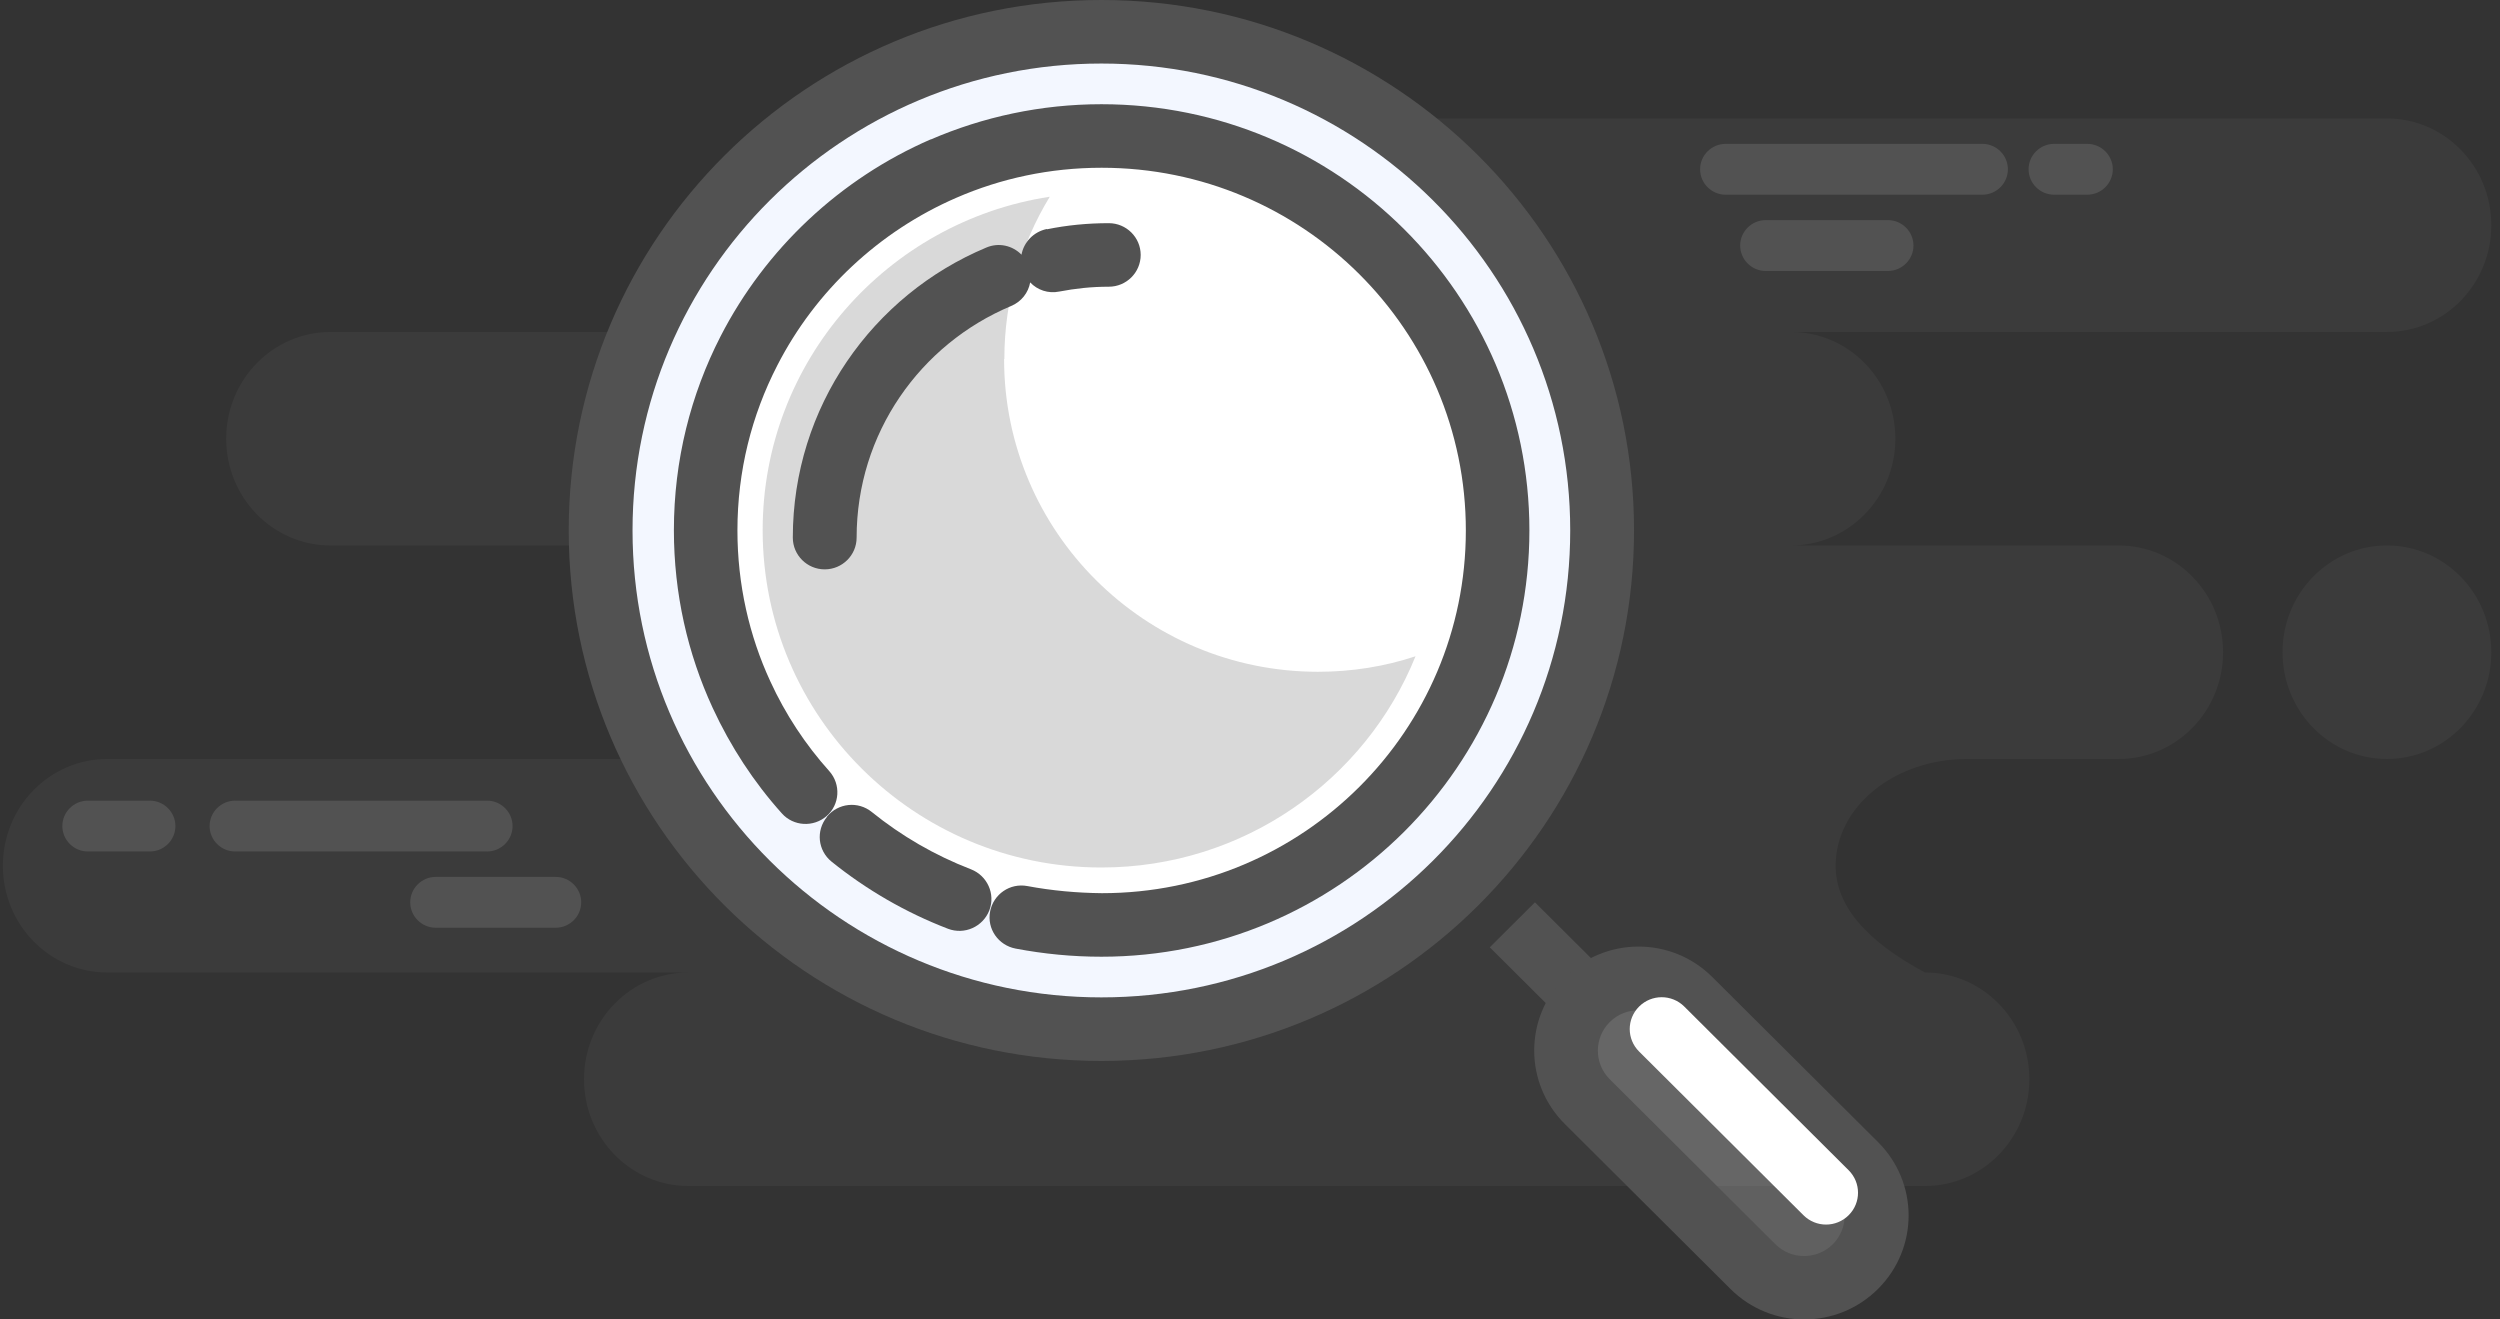 <svg width="216" height="114" viewBox="0 0 216 114" fill="none" xmlns="http://www.w3.org/2000/svg">
<rect x="0" y="0" width="216" height="114" fill="#333333" stroke="none"/>
<g clip-path="url(#clip0_11447_179588)">
<path fill-rule="evenodd" clip-rule="evenodd" d="M206.23 10.235C211.213 10.235 215.249 14.364 215.249 19.458C215.249 24.553 211.213 28.682 206.23 28.682H154.74C159.723 28.682 163.759 32.811 163.759 37.906C163.759 43.001 159.723 47.129 154.74 47.129H183.054C188.037 47.129 192.073 51.258 192.073 56.353C192.073 61.448 188.037 65.576 183.054 65.576H169.955C163.671 65.576 158.599 69.705 158.599 74.8C158.599 78.204 161.179 81.278 166.317 84.023C171.3 84.023 175.336 88.152 175.336 93.247C175.336 98.342 171.3 102.471 166.317 102.471H59.478C54.495 102.471 50.459 98.342 50.459 93.247C50.459 88.152 54.495 84.023 59.478 84.023H9.268C4.284 84.023 0.249 79.895 0.249 74.8C0.249 69.705 4.284 65.576 9.268 65.576H60.757C65.741 65.576 69.776 61.448 69.776 56.353C69.776 51.258 65.741 47.129 60.757 47.129H28.562C23.579 47.129 19.543 43.001 19.543 37.906C19.543 32.811 23.579 28.682 28.562 28.682H80.052C75.069 28.682 71.033 24.553 71.033 19.458C71.033 14.364 75.069 10.235 80.052 10.235H206.23ZM206.23 47.129C211.213 47.129 215.249 51.258 215.249 56.353C215.249 61.448 211.213 65.576 206.23 65.576C201.246 65.576 197.211 61.448 197.211 56.353C197.211 51.258 201.246 47.129 206.23 47.129Z" fill="#989898" fill-opacity="0.08"/>
<path d="M95.157 88.898C119.039 88.898 138.422 69.617 138.422 45.811C138.422 22.005 119.039 2.746 95.157 2.746C71.276 2.746 51.893 22.027 51.893 45.833C51.893 69.638 71.254 88.92 95.157 88.92V88.898Z" fill="#F3F7FF"/>
<path fill-rule="evenodd" clip-rule="evenodd" d="M95.159 5.49C72.799 5.49 54.651 23.542 54.651 45.832C54.651 68.123 72.777 86.174 95.159 86.174C117.541 86.174 135.667 68.123 135.667 45.832C135.667 23.542 117.519 5.49 95.159 5.49ZM49.138 45.832C49.138 20.512 69.734 0 95.159 0C120.584 0 141.18 20.512 141.18 45.832C141.18 71.153 120.584 91.665 95.159 91.665C69.734 91.665 49.138 71.153 49.138 45.832Z" fill="#525252"/>
<path fill-rule="evenodd" clip-rule="evenodd" d="M88.233 79.257C90.504 79.674 92.82 79.894 95.157 79.916C114.055 79.916 129.381 64.653 129.381 45.833C129.381 27.012 114.055 11.749 95.157 11.749C90.306 11.749 85.675 12.76 81.507 14.582C74.231 17.745 68.277 23.323 64.682 30.328C62.301 34.984 60.934 40.255 60.934 45.833C60.934 50.906 62.036 55.715 64.043 60.02C65.454 63.094 67.329 65.949 69.578 68.453" fill="white"/>
<path fill-rule="evenodd" clip-rule="evenodd" d="M80.407 12.056C84.928 10.102 89.933 9.004 95.159 9.004C115.579 9.004 132.14 25.497 132.14 45.832C132.14 66.168 115.579 82.661 95.159 82.661C92.646 82.661 90.176 82.419 87.75 81.958C86.251 81.672 85.258 80.245 85.545 78.752C85.832 77.258 87.265 76.27 88.765 76.556C90.882 76.951 93.021 77.148 95.204 77.171C112.58 77.171 126.649 63.138 126.649 45.832C126.649 28.527 112.558 14.494 95.182 14.494C90.705 14.494 86.471 15.416 82.634 17.085C75.953 19.984 70.462 25.123 67.154 31.58C64.949 35.862 63.714 40.694 63.714 45.832C63.714 50.488 64.729 54.924 66.559 58.877C67.86 61.71 69.58 64.323 71.653 66.629C72.667 67.771 72.557 69.506 71.432 70.494C70.286 71.505 68.544 71.395 67.551 70.275C65.126 67.574 63.119 64.499 61.575 61.161C59.414 56.483 58.224 51.279 58.224 45.81C58.224 39.771 59.679 34.083 62.259 29.054C66.14 21.5 72.579 15.438 80.429 12.034L80.407 12.056Z" fill="#525252"/>
<path fill-rule="evenodd" clip-rule="evenodd" d="M71.45 70.559C72.421 69.373 74.141 69.197 75.331 70.164C77.889 72.228 80.756 73.897 83.887 75.105C85.299 75.654 86.026 77.235 85.475 78.662C84.924 80.068 83.336 80.793 81.903 80.244C78.242 78.838 74.846 76.862 71.847 74.446C70.656 73.48 70.48 71.767 71.45 70.581V70.559Z" fill="#525252"/>
<path fill-rule="evenodd" clip-rule="evenodd" d="M136.457 89.556L128.717 81.848L132.62 77.961L140.36 85.669L136.457 89.556Z" fill="#525252"/>
<path fill-rule="evenodd" clip-rule="evenodd" d="M137.165 86.372C134.718 88.81 134.718 92.763 137.165 95.178L151.477 109.431C153.924 111.869 157.894 111.869 160.319 109.431C162.767 106.993 162.767 103.04 160.319 100.625L146.008 86.372C143.56 83.934 139.591 83.934 137.165 86.372Z" fill="white" fill-opacity="0.22"/>
<path fill-rule="evenodd" clip-rule="evenodd" d="M135.201 84.419C138.729 80.905 144.418 80.905 147.946 84.419L162.258 98.672C165.786 102.185 165.786 107.851 162.258 111.365C158.73 114.879 153.04 114.879 149.512 111.365L135.201 97.112C131.673 93.599 131.673 87.933 135.201 84.419ZM144.043 88.306C142.676 86.945 140.449 86.945 139.082 88.306C137.715 89.668 137.715 91.886 139.082 93.247L153.393 107.5C154.76 108.861 156.987 108.861 158.355 107.5C159.722 106.138 159.722 103.92 158.355 102.559L144.043 88.306Z" fill="#525252"/>
<path fill-rule="evenodd" clip-rule="evenodd" d="M141.618 86.966C142.699 85.89 144.441 85.89 145.522 86.966L159.723 101.109C160.803 102.185 160.803 103.92 159.723 104.996C158.642 106.072 156.9 106.072 155.82 104.996L141.618 90.853C140.538 89.777 140.538 88.042 141.618 86.966Z" fill="white"/>
<path fill-rule="evenodd" clip-rule="evenodd" d="M86.754 31.03C86.754 45.941 98.904 58.042 113.877 58.042C116.81 58.042 119.655 57.581 122.301 56.702C117.979 67.397 107.438 74.952 95.156 74.952C78.992 74.952 65.894 61.907 65.894 45.81C65.894 31.228 76.655 19.149 90.701 16.997C88.209 21.082 86.776 25.891 86.776 31.008L86.754 31.03Z" fill="#525252" fill-opacity="0.22"/>
<path fill-rule="evenodd" clip-rule="evenodd" d="M90.462 19.809C92.182 19.458 93.968 19.282 95.799 19.282C97.32 19.282 98.555 20.512 98.555 22.027C98.555 23.543 97.32 24.772 95.799 24.772C94.277 24.772 92.91 24.926 91.521 25.19C90.572 25.387 89.624 25.058 89.007 24.399C88.852 25.277 88.257 26.068 87.353 26.442C79.503 29.736 74.012 37.444 74.012 46.448C74.012 47.963 72.777 49.193 71.255 49.193C69.734 49.193 68.499 47.963 68.499 46.448C68.499 35.16 75.401 25.497 85.214 21.39C86.294 20.929 87.485 21.215 88.257 22.005C88.455 20.929 89.293 20.029 90.44 19.787L90.462 19.809Z" fill="#525252"/>
<path fill-rule="evenodd" clip-rule="evenodd" d="M146.889 14.626C146.889 13.418 147.881 12.43 149.094 12.43H171.277C172.49 12.43 173.482 13.418 173.482 14.626C173.482 15.834 172.49 16.822 171.277 16.822H149.094C147.881 16.822 146.889 15.834 146.889 14.626ZM175.269 14.626C175.269 13.418 176.261 12.43 177.474 12.43H180.34C181.553 12.43 182.546 13.418 182.546 14.626C182.546 15.834 181.553 16.822 180.34 16.822H177.474C176.261 16.822 175.269 15.834 175.269 14.626ZM150.351 21.215C150.351 20.007 151.343 19.018 152.556 19.018H163.118C164.331 19.018 165.324 20.007 165.324 21.215C165.324 22.422 164.331 23.411 163.118 23.411H152.556C151.343 23.411 150.351 22.422 150.351 21.215Z" fill="#525252"/>
<path fill-rule="evenodd" clip-rule="evenodd" d="M5.387 71.372C5.387 70.165 6.379 69.176 7.592 69.176H12.95C14.163 69.176 15.155 70.165 15.155 71.372C15.155 72.58 14.163 73.568 12.95 73.568H7.592C6.379 73.568 5.387 72.58 5.387 71.372ZM18.11 71.372C18.11 70.165 19.103 69.176 20.315 69.176H42.08C43.293 69.176 44.285 70.165 44.285 71.372C44.285 72.58 43.293 73.568 42.08 73.568H20.315C19.103 73.568 18.11 72.58 18.11 71.372ZM35.443 77.961C35.443 76.753 36.435 75.764 37.648 75.764H48.012C49.225 75.764 50.217 76.753 50.217 77.961C50.217 79.168 49.225 80.157 48.012 80.157H37.648C36.435 80.157 35.443 79.168 35.443 77.961Z" fill="#525252"/>
</g>
<defs>
<clipPath id="clip0_11447_179588">
<rect width="215" height="114" fill="white" transform="translate(0.249)"/>
</clipPath>
</defs>
</svg>

